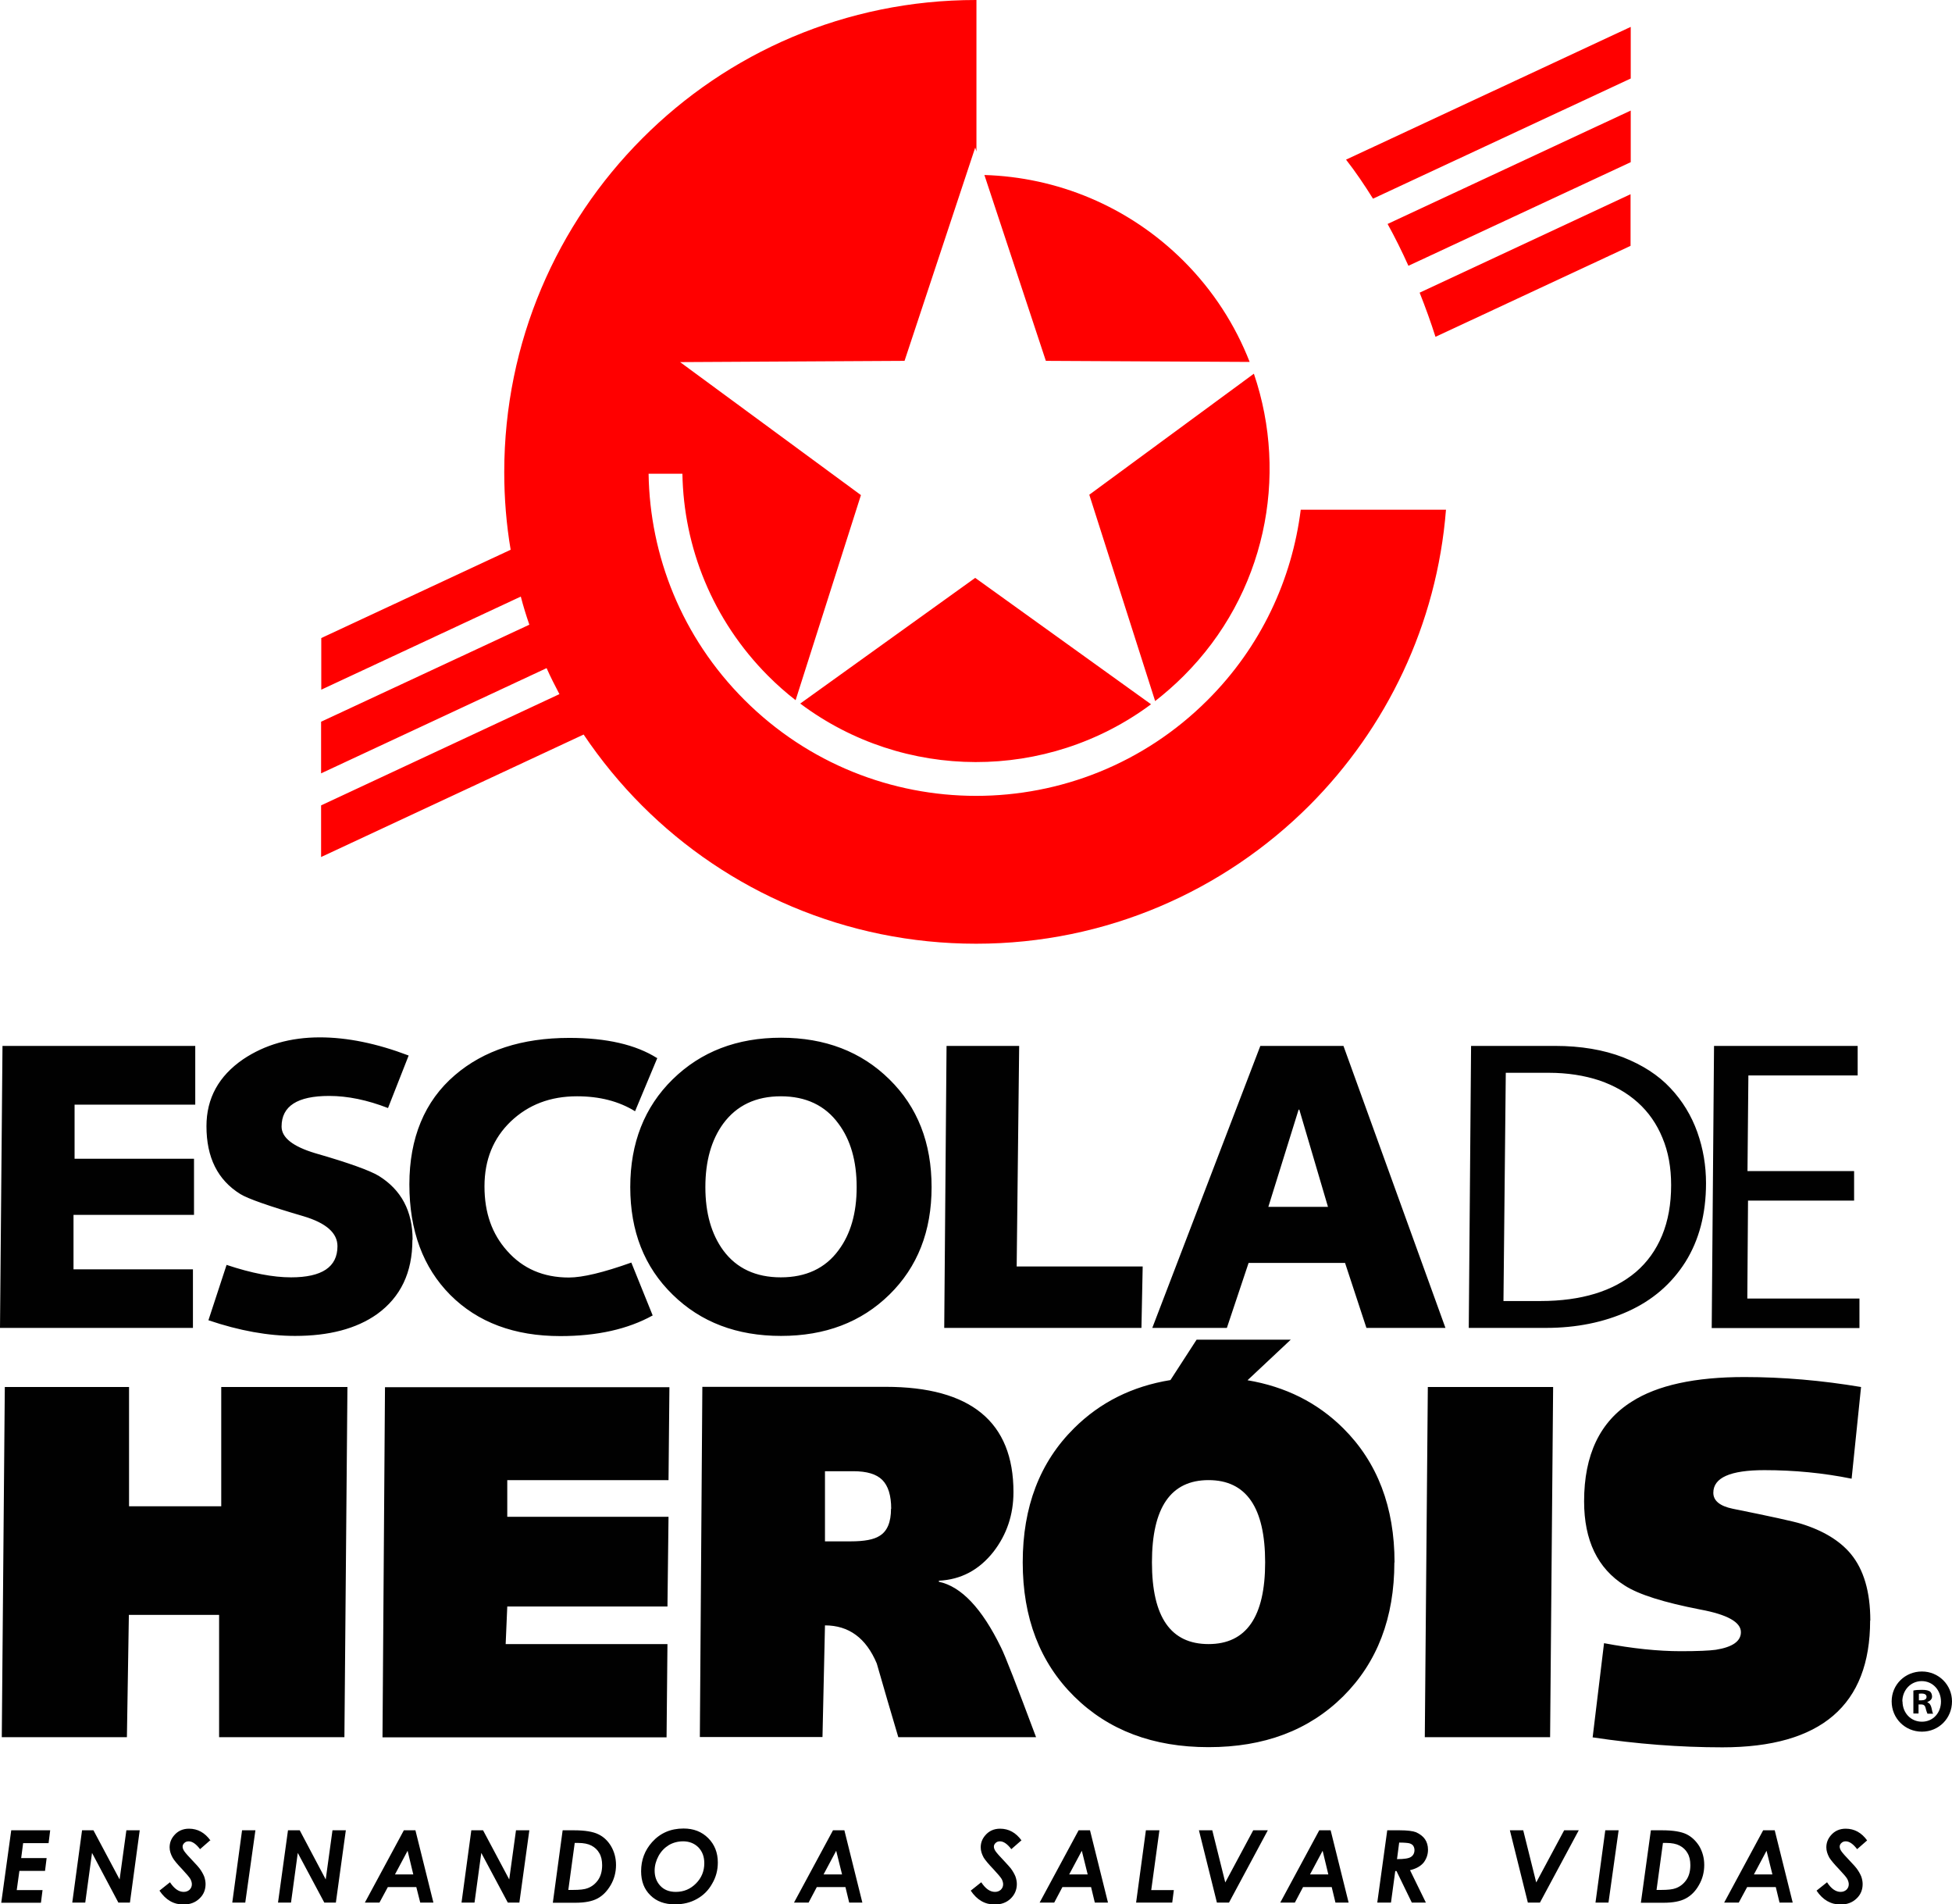 <svg xmlns="http://www.w3.org/2000/svg" id="Camada_2" data-name="Camada 2" viewBox="0 0 109.67 106.97"><defs><style>      .cls-1 {        fill: #010101;      }      .cls-1, .cls-2 {        fill-rule: evenodd;      }      .cls-2 {        fill: red;      }    </style></defs><g id="Camada_1-2" data-name="Camada 1"><g><path class="cls-2" d="M64.67,39.56c-5.84,4.34-13.88,4.33-19.71-.04l9.83-7.06,9.88,7.1ZM70.45,21c1.96,5.76.65,12.38-3.95,16.97-.51.51-1.05.98-1.6,1.41l-3.7-11.59,9.25-6.8ZM55.3,9.83c4.06.12,8.09,1.73,11.2,4.83,1.67,1.67,2.9,3.6,3.71,5.67l-11.45-.06-3.45-10.43ZM77.96,12.58l13.66-6.37v2.9l-12.49,5.82c-.36-.8-.75-1.59-1.17-2.35ZM75.62,8.97l16-7.46v2.9l-14.48,6.75c-.48-.77-.98-1.51-1.52-2.2ZM79.76,16.44l11.85-5.53v2.9l-10.96,5.11c-.26-.82-.56-1.65-.89-2.48ZM54.83,0h.03c0,2.84,0,5.67,0,8.51l-.07-.22-3.97,11.98-12.61.07,10.16,7.47-3.67,11.52c-.53-.41-1.05-.87-1.54-1.36-3.14-3.15-4.75-7.24-4.82-11.36h-1.9c.07,4.6,1.86,9.18,5.38,12.7,7.19,7.19,18.84,7.19,26.02.02,3.01-3,4.75-6.79,5.24-10.7h8.16c-.51,6.46-3.35,12.28-7.67,16.61-4.79,4.79-11.41,7.77-18.73,7.77s-13.97-2.96-18.76-7.75c-1.22-1.22-2.32-2.56-3.29-4l-14.75,6.88v-2.9l13.39-6.25c-.25-.48-.5-.96-.72-1.46l-12.67,5.91v-2.9l11.7-5.45c-.18-.52-.34-1.04-.48-1.58l-11.21,5.23v-2.9l10.64-4.96c-.24-1.42-.36-2.87-.36-4.36,0-7.32,2.97-13.95,7.75-18.74C40.88,2.96,47.51,0,54.83,0Z"></path><path class="cls-1" d="M107.8,95.51h.14c.16,0,.3-.05.3-.19,0-.12-.09-.19-.27-.19-.08,0-.13,0-.16.01v.37ZM107.79,96.25h-.29v-1.29c.12-.03.28-.04.49-.04.24,0,.35.04.44.09.07.06.12.16.12.29,0,.14-.11.25-.26.3v.02c.12.05.19.15.23.32.04.2.06.27.09.32h-.32s-.07-.16-.1-.31c-.03-.14-.1-.21-.26-.21h-.14v.52ZM106.89,95.57c0,.64.46,1.14,1.09,1.14s1.07-.5,1.07-1.13-.45-1.15-1.08-1.15-1.09.52-1.09,1.14ZM105.07,91.03c0,4.75-2.76,7.12-8.3,7.12-2.4,0-4.83-.19-7.29-.56l.64-5.29c1.6.3,3.03.45,4.31.45.96,0,1.61-.03,1.97-.08.94-.15,1.41-.48,1.41-.99,0-.56-.76-.99-2.28-1.27-2.05-.4-3.46-.84-4.25-1.35-1.52-.96-2.28-2.53-2.28-4.73,0-2.61.89-4.48,2.68-5.6,1.44-.92,3.55-1.38,6.33-1.38,2.16,0,4.34.19,6.55.56l-.53,5.15c-1.58-.32-3.21-.48-4.9-.48-1.91,0-2.87.42-2.87,1.27,0,.45.37.75,1.1.9,2.14.43,3.41.71,3.83.84,1.26.39,2.18.96,2.79,1.69.73.88,1.1,2.13,1.1,3.75ZM87.26,77.91l-.17,19.67h-7.04l.17-19.67h7.03ZM78.34,87.76c0,3.11-.96,5.62-2.88,7.53-1.93,1.91-4.44,2.85-7.56,2.85s-5.63-.95-7.55-2.85c-1.92-1.9-2.89-4.41-2.89-7.53s.96-5.63,2.89-7.54c1.46-1.45,3.26-2.35,5.41-2.7l1.47-2.27h5.29l-2.43,2.28c2.13.36,3.92,1.25,5.38,2.7,1.92,1.91,2.88,4.43,2.88,7.54ZM71.08,87.76c0-3.08-1.06-4.62-3.18-4.62s-3.18,1.54-3.18,4.62,1.06,4.59,3.18,4.59,3.18-1.53,3.18-4.59ZM50.07,84.75c0-.75-.17-1.29-.5-1.62-.33-.33-.87-.49-1.63-.49h-1.59v3.94h1.44c.77,0,1.31-.1,1.63-.31.43-.26.64-.77.64-1.52ZM58.2,97.58h-7.73c-.41-1.37-.81-2.75-1.21-4.14-.6-1.43-1.57-2.14-2.91-2.14l-.14,6.27h-6.89l.14-19.67h10.3c4.78,0,7.18,1.97,7.18,5.91,0,1.28-.38,2.39-1.12,3.35-.81,1.03-1.83,1.57-3.07,1.63v.06c1.25.26,2.42,1.49,3.49,3.69.23.45.88,2.13,1.97,5.04ZM37.61,77.91l-.05,5.23h-9.06v2.06h9.06l-.06,5.04h-9l-.09,2.11h9.09l-.05,5.24h-15.96l.14-19.67h15.98ZM19.52,77.91l-.17,19.67h-7.04v-6.87h-5.07l-.11,6.87H.1l.17-19.67h6.98v6.7h5.18v-6.7h7.09ZM96.17,74.59l.13-15.84h8.07v1.66h-6.14l-.05,5.37h5.99v1.66h-5.96l-.04,5.5h6.3v1.66h-8.3ZM82.52,74.59l.13-15.84h4.72c1.45,0,2.73.22,3.82.64,1.09.43,1.98,1,2.66,1.73.68.72,1.18,1.55,1.51,2.47.33.93.49,1.88.49,2.87,0,1.73-.39,3.2-1.16,4.43-.78,1.23-1.85,2.15-3.22,2.77-1.37.62-2.91.93-4.61.93h-4.32ZM84.6,60.26l-.13,12.82h2.09c1.14,0,2.16-.14,3.05-.41.89-.27,1.66-.68,2.3-1.22.64-.55,1.13-1.23,1.47-2.05.34-.82.51-1.76.51-2.83,0-.99-.16-1.88-.49-2.66-.32-.78-.78-1.44-1.38-1.98-.6-.54-1.32-.95-2.16-1.24-.85-.28-1.8-.43-2.85-.43h-2.41ZM74.61,67.79l-1.61-5.46h-.04l-1.7,5.46h3.35ZM81.21,74.59h-4.44l-1.2-3.65h-5.42l-1.22,3.65h-4.19l6.07-15.84h4.67l5.73,15.84ZM64.2,71.14l-.07,3.45h-11.08l.13-15.84h4.08l-.14,12.39h7.07ZM48.13,66.68c0-1.46-.34-2.65-1.02-3.56-.75-1.03-1.84-1.54-3.24-1.54s-2.48.51-3.24,1.54c-.66.91-1,2.09-1,3.56s.34,2.64,1,3.55c.75,1.02,1.84,1.52,3.24,1.52s2.49-.5,3.24-1.52c.68-.91,1.02-2.09,1.02-3.55ZM52.34,66.68c0,2.48-.79,4.49-2.37,6.04-1.58,1.55-3.61,2.32-6.09,2.32s-4.51-.77-6.09-2.32c-1.59-1.55-2.38-3.56-2.38-6.04s.8-4.5,2.38-6.05c1.59-1.56,3.62-2.34,6.09-2.34s4.51.78,6.09,2.34c1.58,1.55,2.37,3.57,2.37,6.05ZM36.93,59.43l-1.25,2.99c-.91-.56-1.99-.84-3.26-.84-1.5,0-2.73.47-3.72,1.41-.98.94-1.48,2.15-1.48,3.65s.43,2.68,1.27,3.62c.88,1,2.04,1.5,3.47,1.5.77,0,1.94-.28,3.51-.84l1.2,2.97c-1.39.77-3.12,1.16-5.19,1.16-2.58,0-4.64-.77-6.18-2.31-1.53-1.54-2.3-3.61-2.3-6.21s.85-4.68,2.56-6.14c1.62-1.39,3.76-2.09,6.43-2.09,2.09,0,3.73.38,4.92,1.13ZM23.17,69.65c0,1.83-.66,3.21-1.99,4.17-1.16.82-2.7,1.22-4.6,1.22-1.51,0-3.13-.29-4.87-.88l1.02-3.11c1.41.47,2.61.7,3.62.7,1.74,0,2.61-.58,2.61-1.75,0-.74-.63-1.3-1.9-1.68-1.95-.57-3.14-.99-3.56-1.25-1.27-.79-1.9-2.05-1.9-3.81,0-1.57.69-2.82,2.06-3.76,1.22-.82,2.66-1.23,4.31-1.23,1.54,0,3.2.34,4.99,1.02l-1.16,2.95c-1.16-.45-2.26-.68-3.31-.68-1.78,0-2.67.57-2.67,1.72,0,.62.63,1.12,1.9,1.5,1.88.54,3.06.97,3.56,1.27,1.27.79,1.9,1.98,1.9,3.58ZM10.97,62.05h-6.78v3.04h6.71v3.15h-6.77v3.06h6.71v3.29H0l.14-15.84h10.83v3.31ZM109.67,95.57c0,.95-.74,1.7-1.69,1.7s-1.7-.75-1.7-1.7.76-1.68,1.7-1.68,1.69.75,1.69,1.68Z"></path><path class="cls-1" d="M104.9,103.38l-.56.49c-.23-.3-.44-.44-.64-.44-.1,0-.18.03-.24.09-.07.06-.1.13-.1.21,0,.07.03.16.09.25.06.09.24.3.54.61.16.17.27.29.32.36.12.16.2.31.26.45.05.14.08.29.08.43,0,.32-.11.6-.35.82-.23.22-.53.33-.89.33-.55,0-1-.26-1.35-.78l.59-.47c.23.36.49.54.76.54.13,0,.24-.04.33-.12.09-.09.13-.19.13-.31,0-.09-.03-.19-.08-.29-.05-.1-.21-.28-.47-.56-.27-.28-.45-.5-.54-.64-.11-.2-.17-.39-.17-.58,0-.25.08-.47.25-.67.21-.25.49-.38.84-.38.48,0,.89.22,1.21.67ZM99.58,105.29l-.33-1.33-.71,1.33h1.04ZM99.07,102.81h.64l1.01,4.06h-.74l-.21-.87h-1.61l-.47.87h-.82l2.19-4.06ZM93.43,103.52l-.36,2.64h.25c.39,0,.66-.03.84-.1.24-.09.44-.25.59-.47.15-.22.22-.5.22-.82,0-.27-.05-.5-.16-.68-.1-.18-.25-.32-.44-.42-.19-.1-.44-.15-.75-.15h-.19ZM92.76,102.81h.64c.61,0,1.06.08,1.35.22.29.14.53.37.72.67.18.31.28.66.28,1.06s-.1.79-.3,1.13c-.19.34-.44.59-.74.75-.3.16-.71.24-1.25.24h-1.27l.56-4.06ZM90.19,102.81h.75l-.57,4.06h-.73l.55-4.06ZM84.84,102.81h.74l.73,2.93,1.57-2.93h.82l-2.18,4.06h-.68l-1.01-4.06ZM78.48,104.43c.41,0,.68-.04.8-.13.12-.08.19-.21.19-.38,0-.09-.03-.18-.07-.24-.05-.07-.12-.11-.22-.14-.09-.02-.28-.04-.57-.04l-.12.92ZM77.93,102.81h.71c.43,0,.74.04.92.11.22.1.39.23.5.39.11.16.17.36.17.59,0,.28-.09.52-.25.73-.17.2-.42.34-.76.42l.89,1.82h-.79l-.86-1.77h-.07l-.24,1.77h-.77l.56-4.06ZM74.63,105.29l-.32-1.33-.71,1.33h1.04ZM74.12,102.81h.64l1.01,4.06h-.74l-.21-.87h-1.61l-.46.87h-.82l2.19-4.06ZM67.36,102.81h.75l.73,2.93,1.57-2.93h.82l-2.18,4.06h-.68l-1.01-4.06ZM64.38,102.81h.76l-.46,3.36h1.27l-.09.7h-2.03l.55-4.06ZM61.11,105.29l-.33-1.33-.71,1.33h1.04ZM60.6,102.81h.64l1.01,4.06h-.74l-.21-.87h-1.61l-.46.87h-.82l2.19-4.06ZM57.38,103.38l-.56.49c-.23-.3-.44-.44-.64-.44-.1,0-.18.03-.24.09-.07.06-.1.13-.1.21,0,.07.03.16.09.25.06.09.24.3.54.61.16.17.26.29.32.36.12.16.2.31.26.45.05.14.08.29.08.43,0,.32-.12.6-.35.82-.23.22-.53.33-.89.33-.56,0-1-.26-1.35-.78l.59-.47c.24.36.49.54.77.54.13,0,.24-.04.33-.12.09-.09.13-.19.13-.31,0-.09-.03-.19-.08-.29-.06-.1-.21-.28-.47-.56-.27-.28-.45-.5-.54-.64-.11-.2-.17-.39-.17-.58,0-.25.08-.47.25-.67.21-.25.49-.38.84-.38.48,0,.89.22,1.21.67ZM47.31,105.29l-.33-1.33-.71,1.33h1.04ZM46.8,102.81h.64l1.01,4.06h-.74l-.21-.87h-1.61l-.46.87h-.82l2.19-4.06ZM38.38,103.43c-.29,0-.56.07-.8.21-.24.15-.43.34-.58.61-.14.26-.22.54-.22.82,0,.34.1.62.31.85.21.23.5.35.88.35.45,0,.82-.16,1.13-.47.31-.31.47-.69.47-1.14,0-.37-.11-.66-.33-.89-.22-.22-.51-.34-.86-.34ZM38.41,102.71c.56,0,1.02.18,1.38.54.36.36.54.82.54,1.37,0,.42-.1.82-.32,1.19-.21.38-.5.66-.86.86-.36.2-.76.3-1.23.3-.58,0-1.04-.17-1.38-.51-.35-.34-.52-.79-.52-1.35,0-.64.21-1.18.62-1.64.46-.51,1.05-.76,1.76-.76ZM32.29,103.52l-.36,2.64h.25c.39,0,.67-.03.84-.1.24-.09.44-.25.59-.47.15-.22.22-.5.22-.82,0-.27-.05-.5-.16-.68-.1-.18-.25-.32-.44-.42-.19-.1-.44-.15-.75-.15h-.19ZM31.62,102.81h.64c.61,0,1.06.08,1.35.22.3.14.54.37.72.67.18.31.28.66.28,1.06s-.1.79-.3,1.13c-.2.34-.44.59-.74.75-.3.16-.71.24-1.25.24h-1.26l.55-4.06ZM26.48,102.81h.66l1.47,2.76.38-2.76h.75l-.56,4.06h-.65l-1.49-2.79-.38,2.79h-.73l.55-4.06ZM23.22,105.29l-.32-1.33-.71,1.33h1.04ZM22.7,102.81h.64l1.01,4.06h-.74l-.22-.87h-1.6l-.47.87h-.82l2.19-4.06ZM16.18,102.81h.66l1.46,2.76.38-2.76h.75l-.56,4.06h-.65l-1.49-2.79-.38,2.79h-.73l.56-4.06ZM13.6,102.81h.75l-.57,4.06h-.73l.55-4.06ZM11.8,103.38l-.56.49c-.23-.3-.44-.44-.64-.44-.1,0-.18.03-.24.09-.07.06-.1.13-.1.21,0,.07.03.16.09.25.06.09.24.3.54.61.16.17.27.29.32.36.12.16.2.31.26.45.05.14.08.29.08.43,0,.32-.11.6-.35.82-.23.22-.53.33-.89.33-.56,0-1-.26-1.35-.78l.59-.47c.24.36.49.54.77.54.13,0,.24-.04.33-.12.09-.09.13-.19.13-.31,0-.09-.03-.19-.08-.29-.06-.1-.21-.28-.47-.56-.27-.28-.45-.5-.53-.64-.11-.2-.17-.39-.17-.58,0-.25.08-.47.25-.67.21-.25.49-.38.84-.38.48,0,.89.22,1.21.67ZM4.59,102.81h.66l1.47,2.76.38-2.76h.75l-.55,4.06h-.65l-1.48-2.79-.38,2.79h-.73l.55-4.06ZM.63,102.81h2.19l-.09.72h-1.43l-.11.84h1.43l-.09.72h-1.44l-.15,1.08h1.45l-.09.71H.07l.56-4.06Z"></path></g></g></svg>